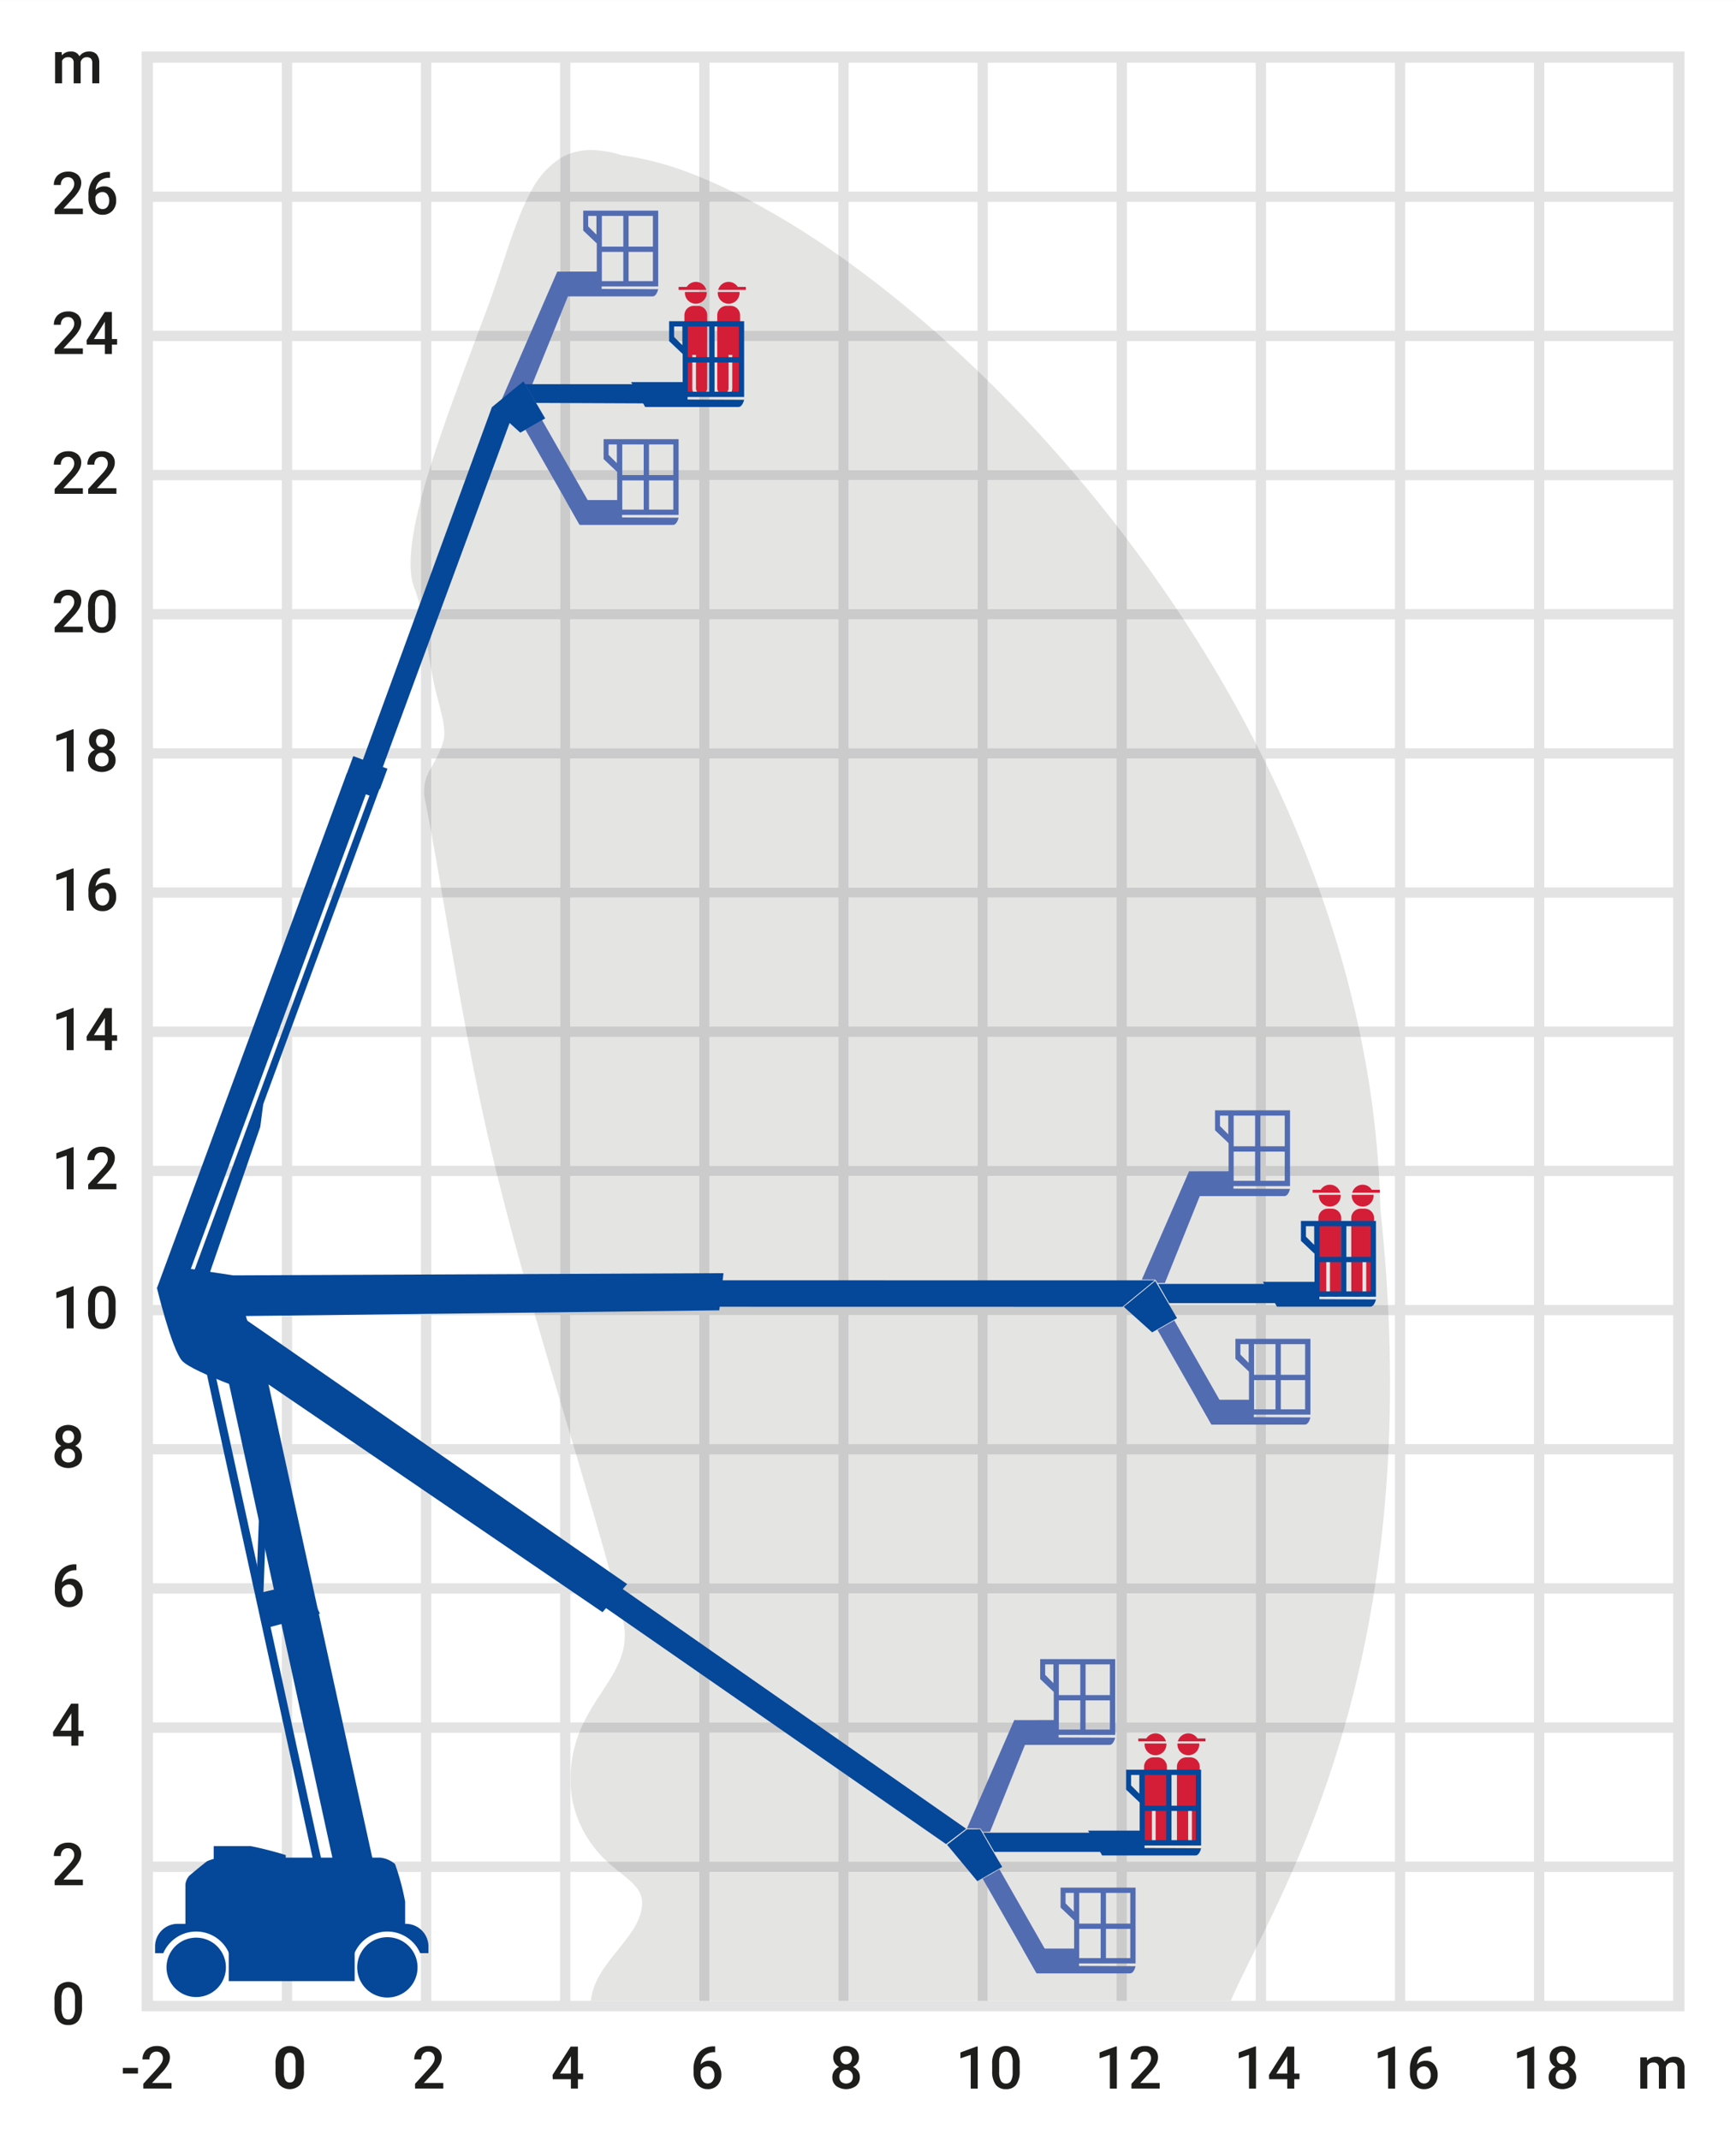 <svg id="Ebene_1" data-name="Ebene 1" xmlns="http://www.w3.org/2000/svg" xmlns:xlink="http://www.w3.org/1999/xlink" viewBox="0 0 191.092 235.512"><rect x="0" y="0" width="191.092" height="235.512" fill="#333333" stroke="none"/><defs><style>.cls-1{fill:none;}.cls-2{clip-path:url(#clip-path);}.cls-3{fill:#fff;}.cls-4{fill:#e3e3e3;}.cls-5{fill:#1d1d1b;}.cls-6{fill:#cbcbcb;}.cls-7{fill:#e4e4e3;}.cls-8{fill:#054798;}.cls-9{fill:#526cb2;}.cls-10{fill:#d41e37;}</style><clipPath id="clip-path" transform="translate(-499 -303.889)"><rect class="cls-1" x="499" y="303.89" width="191.092" height="235.511"/></clipPath></defs><title>120_Arbeitsbereich_Gelenkteleskoparbeitsbühne_26m</title><g class="cls-2"><polyline class="cls-3" points="0 0 0 235.511 191.092 235.511 191.092 0 0 0"/></g><polyline class="cls-4" points="15.59 5.669 15.59 221.338 185.422 221.338 185.422 5.669 15.59 5.669"/><polygon class="cls-3" points="16.839 6.902 16.839 21.083 31.02 21.083 31.02 6.902 16.839 6.902 16.839 6.902"/><polygon class="cls-3" points="32.155 6.902 32.155 21.083 46.335 21.083 46.335 6.902 32.155 6.902 32.155 6.902"/><polyline class="cls-3" points="47.47 6.902 47.47 21.083 61.651 21.083 61.651 6.902 47.47 6.902"/><polyline class="cls-3" points="62.785 6.902 62.785 21.083 76.966 21.083 76.966 6.902 62.785 6.902"/><polyline class="cls-3" points="78.1 6.902 78.1 21.083 92.281 21.083 92.281 6.902 78.1 6.902"/><polygon class="cls-3" points="93.416 6.902 93.416 21.083 107.597 21.083 107.597 6.902 93.416 6.902 93.416 6.902"/><polygon class="cls-3" points="108.732 6.902 108.732 21.083 122.912 21.083 122.912 6.902 108.732 6.902 108.732 6.902"/><polygon class="cls-3" points="124.047 6.902 124.047 21.083 138.228 21.083 138.228 6.902 124.047 6.902 124.047 6.902"/><polygon class="cls-3" points="139.362 6.902 139.362 21.083 153.543 21.083 153.543 6.902 139.362 6.902 139.362 6.902"/><polygon class="cls-3" points="154.677 6.902 154.677 21.083 168.858 21.083 168.858 6.902 154.677 6.902 154.677 6.902"/><polygon class="cls-3" points="169.993 6.902 169.993 21.083 184.174 21.083 184.174 6.902 169.993 6.902 169.993 6.902"/><path class="cls-5" d="M514.188,531.456h-1.666v.622h1.666v-.622Zm3.694,1.66h-2.146l1.13-1.209a4.131,4.131,0,0,0,.64-.862,1.582,1.582,0,0,0,.195-.725,1.175,1.175,0,0,0-.389-.935,1.565,1.565,0,0,0-1.062-.338,1.746,1.746,0,0,0-.824.188,1.325,1.325,0,0,0-.549.525,1.511,1.511,0,0,0-.192.76h.771a.898.898,0,0,1,.206-.625.744.744,0,0,1,.581-.229.645.645,0,0,1,.5.203.763.763,0,0,1,.186.534,1.01,1.01,0,0,1-.141.5,3.862,3.862,0,0,1-.474.62l-1.539,1.679v.53h3.107v-.616Z" transform="translate(-499 -303.889)"/><path class="cls-5" d="M532.453,530.971a2.266,2.266,0,0,0-.409-1.427,1.587,1.587,0,0,0-2.312.005,2.309,2.309,0,0,0-.402,1.469v.851a2.271,2.271,0,0,0,.409,1.428,1.585,1.585,0,0,0,2.317-.009,2.344,2.344,0,0,0,.397-1.467v-.85Zm-.917,1.014a1.73,1.73,0,0,1-.155.807.515.515,0,0,1-.486.264.524.524,0,0,1-.494-.275,1.775,1.775,0,0,1-.154-.84v-1.125a1.588,1.588,0,0,1,.164-.78.522.522,0,0,1,.478-.249.53.53,0,0,1,.49.262,1.693,1.693,0,0,1,.157.837v1.099Z" transform="translate(-499 -303.889)"/><path class="cls-5" d="M547.797,533.116h-2.146l1.13-1.209a4.13,4.13,0,0,0,.639-.862,1.582,1.582,0,0,0,.195-.725,1.174,1.174,0,0,0-.389-.935,1.565,1.565,0,0,0-1.062-.338,1.746,1.746,0,0,0-.824.188,1.325,1.325,0,0,0-.549.525,1.51,1.51,0,0,0-.192.76h.771a.898.898,0,0,1,.206-.625.744.744,0,0,1,.581-.229.645.645,0,0,1,.5.203.762.762,0,0,1,.186.534,1.01,1.01,0,0,1-.141.5,3.862,3.862,0,0,1-.474.62l-1.539,1.679v.53h3.107v-.616Z" transform="translate(-499 -303.889)"/><path class="cls-5" d="M562.614,529.111h-.797l-1.993,3.123.022.47h1.996v1.028h.771v-1.028h.575v-.619h-.575v-2.974Zm-.828,1.146.057-.102v1.93h-1.209l1.152-1.828Z" transform="translate(-499 -303.889)"/><path class="cls-5" d="M577.641,529.089a2.122,2.122,0,0,0-1.703.688,2.83,2.83,0,0,0-.592,1.905v.263a2.013,2.013,0,0,0,.43,1.34,1.398,1.398,0,0,0,1.122.511,1.43,1.43,0,0,0,1.087-.437,1.589,1.589,0,0,0,.414-1.141,1.7,1.7,0,0,0-.354-1.114,1.183,1.183,0,0,0-.967-.432,1.254,1.254,0,0,0-.949.391,1.489,1.489,0,0,1,.46-.981,1.532,1.532,0,0,1,1.035-.355h.095v-.638Zm-.209,2.469a1.086,1.086,0,0,1,.203.682,1.069,1.069,0,0,1-.2.676.649.649,0,0,1-.543.257.658.658,0,0,1-.559-.303,1.382,1.382,0,0,1-.216-.817v-.235a.842.842,0,0,1,.309-.381.813.813,0,0,1,.465-.142.646.646,0,0,1,.54.263Z" transform="translate(-499 -303.889)"/><path class="cls-5" d="M593.166,529.393a1.706,1.706,0,0,0-2.06,0,1.204,1.204,0,0,0-.381.937,1.078,1.078,0,0,0,.173.604,1.207,1.207,0,0,0,.471.418,1.264,1.264,0,0,0-.552.454,1.169,1.169,0,0,0-.197.666,1.212,1.212,0,0,0,.414.965,1.868,1.868,0,0,0,2.201.001,1.212,1.212,0,0,0,.413-.966,1.162,1.162,0,0,0-.195-.66,1.315,1.315,0,0,0-.557-.46,1.214,1.214,0,0,0,.476-.418,1.072,1.072,0,0,0,.175-.604,1.204,1.204,0,0,0-.381-.937Zm-.484,3.59a.845.845,0,0,1-1.092-.006.745.745,0,0,1-.198-.543.765.765,0,0,1,.202-.555.711.711,0,0,1,.538-.21.719.719,0,0,1,.541.211.762.762,0,0,1,.205.554.745.745,0,0,1-.195.549Zm-.076-2.12a.68.68,0,0,1-.936,0,.828.828,0,0,1-.002-1.011.603.603,0,0,1,.467-.186.597.597,0,0,1,.47.196.808.808,0,0,1,.002,1.001Z" transform="translate(-499 -303.889)"/><path class="cls-5" d="M606.623,529.095h-.099l-1.803.663v.648l1.133-.386v3.712h.769v-4.637Zm4.617,1.892a2.402,2.402,0,0,0-.382-1.454,1.553,1.553,0,0,0-2.269.013,2.478,2.478,0,0,0-.373,1.495v.799a2.41,2.41,0,0,0,.389,1.462,1.332,1.332,0,0,0,1.128.494,1.317,1.317,0,0,0,1.135-.507,2.523,2.523,0,0,0,.372-1.503v-.799Zm-.771.98a1.887,1.887,0,0,1-.187.919.598.598,0,0,1-.549.294.607.607,0,0,1-.568-.318,1.997,1.997,0,0,1-.181-.964V530.85a1.806,1.806,0,0,1,.187-.896.679.679,0,0,1,1.12.015,1.953,1.953,0,0,1,.178.954v1.044Z" transform="translate(-499 -303.889)"/><path class="cls-5" d="M621.938,529.095h-.099l-1.802.663v.648l1.133-.386v3.712h.768v-4.637Zm4.713,4.021h-2.146l1.13-1.209a4.103,4.103,0,0,0,.64-.862,1.583,1.583,0,0,0,.195-.725,1.175,1.175,0,0,0-.389-.935,1.564,1.564,0,0,0-1.061-.338,1.748,1.748,0,0,0-.824.188,1.325,1.325,0,0,0-.549.525,1.511,1.511,0,0,0-.192.76h.771a.901.901,0,0,1,.206-.625.746.746,0,0,1,.581-.229.645.645,0,0,1,.5.203.762.762,0,0,1,.186.534,1.01,1.01,0,0,1-.141.5,3.931,3.931,0,0,1-.475.62l-1.539,1.679v.53h3.107v-.616Z" transform="translate(-499 -303.889)"/><path class="cls-5" d="M637.253,529.095h-.098l-1.803.663v.648l1.133-.386v3.712h.768v-4.637Zm4.215.016h-.797l-1.993,3.123.022.47h1.997v1.028h.771v-1.028h.574v-.619h-.574v-2.974Zm-.828,1.146.057-.102v1.93h-1.209l1.152-1.828Z" transform="translate(-499 -303.889)"/><path class="cls-5" d="M652.568,529.095h-.098l-1.803.663v.648l1.133-.386v3.712h.768v-4.637Zm3.926-.006a2.121,2.121,0,0,0-1.702.688,2.828,2.828,0,0,0-.592,1.905v.263a2.011,2.011,0,0,0,.43,1.34,1.398,1.398,0,0,0,1.122.511,1.43,1.43,0,0,0,1.087-.437,1.589,1.589,0,0,0,.414-1.141,1.7,1.7,0,0,0-.354-1.114,1.182,1.182,0,0,0-.966-.432,1.253,1.253,0,0,0-.949.391,1.487,1.487,0,0,1,.46-.981,1.532,1.532,0,0,1,1.035-.355h.095v-.638Zm-.209,2.469a1.089,1.089,0,0,1,.203.682,1.07,1.07,0,0,1-.2.676.649.649,0,0,1-.543.257.658.658,0,0,1-.558-.303,1.381,1.381,0,0,1-.216-.817v-.235a.849.849,0,0,1,.309-.381.814.814,0,0,1,.465-.142.645.645,0,0,1,.54.263Z" transform="translate(-499 -303.889)"/><path class="cls-5" d="M667.884,529.095h-.099l-1.802.663v.648l1.133-.386v3.712h.768v-4.637Zm4.135.298a1.706,1.706,0,0,0-2.06,0,1.206,1.206,0,0,0-.38.937,1.073,1.073,0,0,0,.173.604,1.203,1.203,0,0,0,.471.418,1.262,1.262,0,0,0-.552.454,1.164,1.164,0,0,0-.197.666,1.212,1.212,0,0,0,.414.965,1.868,1.868,0,0,0,2.201.001,1.212,1.212,0,0,0,.413-.966,1.156,1.156,0,0,0-.196-.66,1.309,1.309,0,0,0-.557-.46,1.221,1.221,0,0,0,.477-.418,1.074,1.074,0,0,0,.174-.604,1.203,1.203,0,0,0-.381-.937Zm-.484,3.59a.846.846,0,0,1-1.092-.006.746.746,0,0,1-.198-.543.762.762,0,0,1,.202-.555.709.709,0,0,1,.538-.21.719.719,0,0,1,.541.211.763.763,0,0,1,.204.554.746.746,0,0,1-.195.549Zm-.076-2.12a.679.679,0,0,1-.936,0,.712.712,0,0,1-.173-.505.719.719,0,0,1,.171-.506.603.603,0,0,1,.467-.186.594.594,0,0,1,.469.196.807.807,0,0,1,.002,1.001Z" transform="translate(-499 -303.889)"/><path class="cls-5" d="M508.123,357.617h-2.146l1.13-1.209a4.122,4.122,0,0,0,.639-.862,1.585,1.585,0,0,0,.195-.725,1.173,1.173,0,0,0-.389-.935,1.563,1.563,0,0,0-1.062-.338,1.747,1.747,0,0,0-.824.187,1.322,1.322,0,0,0-.549.525,1.512,1.512,0,0,0-.192.76h.771a.899.899,0,0,1,.206-.625.743.743,0,0,1,.581-.229.644.644,0,0,1,.5.203.76.76,0,0,1,.186.533,1.007,1.007,0,0,1-.141.5,3.842,3.842,0,0,1-.474.62l-1.539,1.679v.53h3.107v-.616Zm3.694,0h-2.146l1.13-1.209a4.122,4.122,0,0,0,.639-.862,1.586,1.586,0,0,0,.195-.725,1.174,1.174,0,0,0-.389-.935,1.563,1.563,0,0,0-1.062-.338,1.747,1.747,0,0,0-.824.187,1.322,1.322,0,0,0-.549.525,1.512,1.512,0,0,0-.192.76h.771a.898.898,0,0,1,.206-.625.742.742,0,0,1,.581-.229.644.644,0,0,1,.5.203.76.76,0,0,1,.186.533,1.006,1.006,0,0,1-.141.5,3.836,3.836,0,0,1-.474.62l-1.539,1.679v.53h3.107v-.616Z" transform="translate(-499 -303.889)"/><path class="cls-5" d="M508.123,372.856h-2.146l1.13-1.209a4.122,4.122,0,0,0,.639-.862,1.585,1.585,0,0,0,.195-.725,1.173,1.173,0,0,0-.389-.935,1.563,1.563,0,0,0-1.062-.338,1.748,1.748,0,0,0-.824.187,1.323,1.323,0,0,0-.549.525,1.512,1.512,0,0,0-.192.76h.771a.899.899,0,0,1,.206-.625.742.742,0,0,1,.581-.229.644.644,0,0,1,.5.203.76.76,0,0,1,.186.533,1.007,1.007,0,0,1-.141.5,3.842,3.842,0,0,1-.474.62l-1.539,1.679v.53h3.107v-.616Zm3.599-2.13a2.407,2.407,0,0,0-.383-1.454,1.554,1.554,0,0,0-2.269.013,2.482,2.482,0,0,0-.373,1.495v.8a2.413,2.413,0,0,0,.389,1.462,1.334,1.334,0,0,0,1.128.493,1.317,1.317,0,0,0,1.135-.506,2.52,2.52,0,0,0,.373-1.503v-.8Zm-.771.981a1.887,1.887,0,0,1-.187.919.597.597,0,0,1-.549.294.608.608,0,0,1-.568-.317,2.006,2.006,0,0,1-.181-.965V370.59a1.807,1.807,0,0,1,.187-.897.679.679,0,0,1,1.12.016,1.955,1.955,0,0,1,.178.954v1.044Z" transform="translate(-499 -303.889)"/><path class="cls-5" d="M507.104,384.147h-.098l-1.803.663v.647l1.133-.386v3.712h.768v-4.637Zm4.136.298a1.706,1.706,0,0,0-2.06,0,1.202,1.202,0,0,0-.381.936,1.081,1.081,0,0,0,.173.605,1.204,1.204,0,0,0,.471.417,1.265,1.265,0,0,0-.552.454,1.175,1.175,0,0,0-.197.666,1.212,1.212,0,0,0,.414.965,1.871,1.871,0,0,0,2.201.002,1.213,1.213,0,0,0,.413-.967,1.161,1.161,0,0,0-.195-.66,1.319,1.319,0,0,0-.557-.46,1.211,1.211,0,0,0,.476-.417,1.074,1.074,0,0,0,.175-.605,1.202,1.202,0,0,0-.381-.936Zm-.484,3.59a.845.845,0,0,1-1.092-.006.743.743,0,0,1-.198-.543.767.767,0,0,1,.202-.555.712.712,0,0,1,.538-.209.72.72,0,0,1,.541.211.762.762,0,0,1,.205.554.745.745,0,0,1-.195.549Zm-.076-2.12a.679.679,0,0,1-.936,0,.828.828,0,0,1-.002-1.011.671.671,0,0,1,.936.01.808.808,0,0,1,.002,1.001Z" transform="translate(-499 -303.889)"/><path class="cls-5" d="M507.104,399.46h-.098l-1.803.663v.647l1.133-.386v3.712h.768V399.46Zm3.926-.006a2.122,2.122,0,0,0-1.703.689,2.828,2.828,0,0,0-.592,1.904v.263a2.01,2.01,0,0,0,.43,1.339,1.395,1.395,0,0,0,1.122.511,1.431,1.431,0,0,0,1.087-.437,1.589,1.589,0,0,0,.414-1.141,1.7,1.7,0,0,0-.354-1.114,1.183,1.183,0,0,0-.966-.432,1.252,1.252,0,0,0-.949.39,1.488,1.488,0,0,1,.46-.981,1.531,1.531,0,0,1,1.035-.355h.095v-.638Zm-.209,2.469a1.086,1.086,0,0,1,.203.682,1.071,1.071,0,0,1-.2.676.651.651,0,0,1-.543.257.658.658,0,0,1-.558-.303,1.382,1.382,0,0,1-.216-.817v-.235a.834.834,0,0,1,.309-.381.812.812,0,0,1,.465-.143.648.648,0,0,1,.54.264Z" transform="translate(-499 -303.889)"/><path class="cls-5" d="M507.104,414.821h-.098l-1.803.663v.647l1.133-.386v3.713h.768v-4.637Zm4.215.015h-.797l-1.993,3.124.022.469h1.996v1.029h.771v-1.029h.574v-.619h-.574v-2.974Zm-.828,1.146.057-.101v1.929h-1.209l1.152-1.828Z" transform="translate(-499 -303.889)"/><path class="cls-5" d="M507.104,430.131h-.098l-1.803.664v.647l1.133-.386v3.712h.768v-4.637Zm4.713,4.021h-2.146l1.13-1.209a4.128,4.128,0,0,0,.639-.861,1.589,1.589,0,0,0,.195-.726,1.173,1.173,0,0,0-.389-.934,1.56,1.56,0,0,0-1.062-.338,1.746,1.746,0,0,0-.824.187,1.325,1.325,0,0,0-.549.525,1.514,1.514,0,0,0-.192.76h.771a.898.898,0,0,1,.206-.625.743.743,0,0,1,.581-.228.642.642,0,0,1,.5.203.759.759,0,0,1,.186.533,1.006,1.006,0,0,1-.141.5,3.814,3.814,0,0,1-.474.62l-1.539,1.679v.53h3.107v-.616Z" transform="translate(-499 -303.889)"/><path class="cls-5" d="M507.104,445.438h-.098l-1.803.664v.647l1.133-.386v3.712h.768v-4.637Zm4.618,1.892a2.41,2.41,0,0,0-.383-1.454,1.556,1.556,0,0,0-2.269.013,2.483,2.483,0,0,0-.373,1.495v.8a2.411,2.411,0,0,0,.389,1.461,1.335,1.335,0,0,0,1.128.494,1.318,1.318,0,0,0,1.135-.506,2.523,2.523,0,0,0,.373-1.503v-.8Zm-.771.981a1.882,1.882,0,0,1-.187.918.597.597,0,0,1-.549.294.608.608,0,0,1-.568-.317,2.009,2.009,0,0,1-.181-.965v-1.048a1.804,1.804,0,0,1,.187-.896.68.68,0,0,1,1.12.016,1.954,1.954,0,0,1,.178.953v1.045Z" transform="translate(-499 -303.889)"/><path class="cls-5" d="M507.545,461.044a1.705,1.705,0,0,0-2.06,0,1.2,1.2,0,0,0-.381.936,1.084,1.084,0,0,0,.173.605,1.212,1.212,0,0,0,.471.417,1.264,1.264,0,0,0-.552.454,1.174,1.174,0,0,0-.197.666,1.21,1.21,0,0,0,.414.965,1.87,1.87,0,0,0,2.201.002,1.212,1.212,0,0,0,.413-.967,1.162,1.162,0,0,0-.195-.66,1.322,1.322,0,0,0-.557-.46,1.219,1.219,0,0,0,.476-.417,1.078,1.078,0,0,0,.175-.605,1.2,1.2,0,0,0-.381-.936Zm-.484,3.589a.845.845,0,0,1-1.092-.006.742.742,0,0,1-.198-.543.767.767,0,0,1,.202-.555.711.711,0,0,1,.538-.21.722.722,0,0,1,.541.211.764.764,0,0,1,.205.554.745.745,0,0,1-.195.549Zm-.076-2.12a.677.677,0,0,1-.936,0,.828.828,0,0,1-.002-1.011.606.606,0,0,1,.467-.185.599.599,0,0,1,.47.195.807.807,0,0,1,.002,1.001Z" transform="translate(-499 -303.889)"/><path class="cls-5" d="M507.336,476.046a2.123,2.123,0,0,0-1.703.689,2.827,2.827,0,0,0-.592,1.904v.264a2.01,2.01,0,0,0,.43,1.339,1.396,1.396,0,0,0,1.122.511,1.433,1.433,0,0,0,1.087-.436,1.591,1.591,0,0,0,.414-1.141,1.699,1.699,0,0,0-.354-1.114,1.183,1.183,0,0,0-.966-.432,1.253,1.253,0,0,0-.949.39,1.484,1.484,0,0,1,.46-.98,1.527,1.527,0,0,1,1.035-.356h.095v-.638Zm-.209,2.469a1.088,1.088,0,0,1,.203.683,1.072,1.072,0,0,1-.2.676.683.683,0,0,1-1.101-.046,1.384,1.384,0,0,1-.216-.817v-.235a.832.832,0,0,1,.309-.381.814.814,0,0,1,.465-.143.649.649,0,0,1,.54.263Z" transform="translate(-499 -303.889)"/><path class="cls-5" d="M507.624,491.375h-.797l-1.993,3.124.022.469h1.996v1.029h.771v-1.029h.575v-.619h-.575v-2.974Zm-.828,1.146.057-.101v1.929H505.644l1.152-1.828Z" transform="translate(-499 -303.889)"/><path class="cls-5" d="M508.123,510.738h-2.146l1.13-1.21a4.13,4.13,0,0,0,.639-.861,1.588,1.588,0,0,0,.195-.726,1.173,1.173,0,0,0-.389-.934,1.56,1.56,0,0,0-1.062-.338,1.746,1.746,0,0,0-.824.187,1.324,1.324,0,0,0-.549.525,1.514,1.514,0,0,0-.192.76h.771a.898.898,0,0,1,.206-.625.743.743,0,0,1,.581-.228.642.642,0,0,1,.5.203.758.758,0,0,1,.186.533,1.008,1.008,0,0,1-.141.5,3.82,3.82,0,0,1-.474.62l-1.539,1.679v.53h3.107v-.615Z" transform="translate(-499 -303.889)"/><polygon class="cls-3" points="16.839 22.217 16.839 36.398 31.02 36.398 31.02 22.217 16.839 22.217 16.839 22.217"/><polygon class="cls-3" points="32.155 22.217 32.155 36.398 46.335 36.398 46.335 22.217 32.155 22.217 32.155 22.217"/><polyline class="cls-3" points="47.47 22.217 47.47 36.398 61.651 36.398 61.651 22.217 47.47 22.217"/><polyline class="cls-3" points="62.785 22.217 62.785 36.398 76.966 36.398 76.966 22.217 62.785 22.217"/><polyline class="cls-3" points="78.1 22.217 78.1 36.398 92.281 36.398 92.281 22.217 78.1 22.217"/><polyline class="cls-3" points="93.416 22.217 93.416 36.398 107.597 36.398 107.597 22.217 93.416 22.217"/><polygon class="cls-3" points="108.732 22.217 108.732 36.398 122.912 36.398 122.912 22.217 108.732 22.217 108.732 22.217"/><polygon class="cls-3" points="124.047 22.217 124.047 36.398 138.228 36.398 138.228 22.217 124.047 22.217 124.047 22.217"/><polygon class="cls-3" points="139.362 22.217 139.362 36.398 153.543 36.398 153.543 22.217 139.362 22.217 139.362 22.217"/><polygon class="cls-3" points="154.677 22.217 154.677 36.398 168.858 36.398 168.858 22.217 154.677 22.217 154.677 22.217"/><polygon class="cls-3" points="169.993 22.217 169.993 36.398 184.174 36.398 184.174 22.217 169.993 22.217 169.993 22.217"/><polygon class="cls-3" points="16.839 37.532 16.839 51.713 31.02 51.713 31.02 37.532 16.839 37.532 16.839 37.532"/><polygon class="cls-3" points="32.154 37.532 32.154 51.713 46.335 51.713 46.335 37.532 32.154 37.532 32.154 37.532"/><polyline class="cls-3" points="47.47 37.532 47.47 51.713 61.651 51.713 61.651 37.532 47.47 37.532"/><polyline class="cls-3" points="62.785 37.532 62.785 51.713 76.966 51.713 76.966 37.532 62.785 37.532"/><polyline class="cls-3" points="78.1 37.532 78.1 51.713 92.281 51.713 92.281 37.532 78.1 37.532"/><polyline class="cls-3" points="93.416 37.532 93.416 51.713 107.597 51.713 107.597 37.532 93.416 37.532"/><polyline class="cls-3" points="108.731 37.532 108.731 51.713 122.912 51.713 122.912 37.532 108.731 37.532"/><polygon class="cls-3" points="124.047 37.532 124.047 51.713 138.228 51.713 138.228 37.532 124.047 37.532 124.047 37.532"/><polygon class="cls-3" points="139.362 37.532 139.362 51.713 153.543 51.713 153.543 37.532 139.362 37.532 139.362 37.532"/><polygon class="cls-3" points="154.677 37.532 154.677 51.713 168.858 51.713 168.858 37.532 154.677 37.532 154.677 37.532"/><polygon class="cls-3" points="169.993 37.532 169.993 51.713 184.174 51.713 184.174 37.532 169.993 37.532 169.993 37.532"/><polygon class="cls-3" points="16.839 52.848 16.839 67.029 31.02 67.029 31.02 52.848 16.839 52.848 16.839 52.848"/><polyline class="cls-3" points="32.154 52.848 32.154 67.029 46.335 67.029 46.335 52.848 32.154 52.848"/><polyline class="cls-3" points="47.47 52.848 47.47 67.029 61.651 67.029 61.651 52.848 47.47 52.848"/><polyline class="cls-3" points="62.785 52.848 62.785 67.029 76.966 67.029 76.966 52.848 62.785 52.848"/><polyline class="cls-3" points="78.1 52.848 78.1 67.029 92.281 67.029 92.281 52.848 78.1 52.848"/><polyline class="cls-3" points="93.416 52.848 93.416 67.029 107.597 67.029 107.597 52.848 93.416 52.848"/><polyline class="cls-3" points="108.731 52.848 108.731 67.029 122.912 67.029 122.912 52.848 108.731 52.848"/><polyline class="cls-3" points="124.047 52.848 124.047 67.029 138.228 67.029 138.228 52.848 124.047 52.848"/><polygon class="cls-3" points="139.362 52.848 139.362 67.029 153.543 67.029 153.543 52.848 139.362 52.848 139.362 52.848"/><polygon class="cls-3" points="154.677 52.848 154.677 67.029 168.858 67.029 168.858 52.848 154.677 52.848 154.677 52.848"/><polygon class="cls-3" points="169.993 52.848 169.993 67.029 184.174 67.029 184.174 52.848 169.993 52.848 169.993 52.848"/><polygon class="cls-3" points="16.839 68.163 16.839 82.344 31.02 82.344 31.02 68.163 16.839 68.163 16.839 68.163"/><polyline class="cls-3" points="32.154 68.163 32.154 82.344 46.335 82.344 46.335 68.163 32.154 68.163"/><polyline class="cls-3" points="47.47 68.163 47.47 82.344 61.651 82.344 61.651 68.163 47.47 68.163"/><polyline class="cls-3" points="62.785 68.163 62.785 82.344 76.966 82.344 76.966 68.163 62.785 68.163"/><polyline class="cls-3" points="78.1 68.163 78.1 82.344 92.281 82.344 92.281 68.163 78.1 68.163"/><polyline class="cls-3" points="93.416 68.163 93.416 82.344 107.597 82.344 107.597 68.163 93.416 68.163"/><polyline class="cls-3" points="108.731 68.163 108.731 82.344 122.912 82.344 122.912 68.163 108.731 68.163"/><polyline class="cls-3" points="124.047 68.163 124.047 82.344 138.228 82.344 138.228 68.163 124.047 68.163"/><polyline class="cls-3" points="139.362 68.163 139.362 82.344 153.543 82.344 153.543 68.163 139.362 68.163"/><polygon class="cls-3" points="154.677 68.163 154.677 82.344 168.858 82.344 168.858 68.163 154.677 68.163 154.677 68.163"/><polygon class="cls-3" points="169.993 68.163 169.993 82.344 184.174 82.344 184.174 68.163 169.993 68.163 169.993 68.163"/><polygon class="cls-3" points="16.839 83.478 16.839 97.659 31.02 97.659 31.02 83.478 16.839 83.478 16.839 83.478"/><polyline class="cls-3" points="32.154 83.478 32.154 97.659 46.335 97.659 46.335 83.478 32.154 83.478"/><polyline class="cls-3" points="47.47 83.478 47.47 97.659 61.651 97.659 61.651 83.478 47.47 83.478"/><polyline class="cls-3" points="62.785 83.478 62.785 97.659 76.966 97.659 76.966 83.478 62.785 83.478"/><polyline class="cls-3" points="78.1 83.478 78.1 97.659 92.281 97.659 92.281 83.478 78.1 83.478"/><polyline class="cls-3" points="93.416 83.478 93.416 97.659 107.597 97.659 107.597 83.478 93.416 83.478"/><polyline class="cls-3" points="108.731 83.478 108.731 97.659 122.912 97.659 122.912 83.478 108.731 83.478"/><polyline class="cls-3" points="124.047 83.478 124.047 97.659 138.228 97.659 138.228 83.478 124.047 83.478"/><polyline class="cls-3" points="139.362 83.478 139.362 97.659 153.543 97.659 153.543 83.478 139.362 83.478"/><polygon class="cls-3" points="154.677 83.478 154.677 97.659 168.858 97.659 168.858 83.478 154.677 83.478 154.677 83.478"/><polygon class="cls-3" points="169.993 83.478 169.993 97.659 184.174 97.659 184.174 83.478 169.993 83.478 169.993 83.478"/><polygon class="cls-3" points="16.839 98.794 16.839 112.974 31.02 112.974 31.02 98.794 16.839 98.794 16.839 98.794"/><polygon class="cls-3" points="32.154 98.794 32.154 112.974 46.335 112.974 46.335 98.794 32.154 98.794 32.154 98.794"/><polyline class="cls-3" points="47.47 98.794 47.47 112.974 61.651 112.974 61.651 98.794 47.47 98.794"/><polyline class="cls-3" points="62.785 98.794 62.785 112.974 76.966 112.974 76.966 98.794 62.785 98.794"/><polyline class="cls-3" points="78.1 98.794 78.1 112.974 92.281 112.974 92.281 98.794 78.1 98.794"/><polyline class="cls-3" points="93.416 98.794 93.416 112.974 107.597 112.974 107.597 98.794 93.416 98.794"/><polyline class="cls-3" points="108.731 98.794 108.731 112.974 122.912 112.974 122.912 98.794 108.731 98.794"/><polyline class="cls-3" points="124.047 98.794 124.047 112.974 138.228 112.974 138.228 98.794 124.047 98.794"/><polyline class="cls-3" points="139.362 98.794 139.362 112.974 153.543 112.974 153.543 98.794 139.362 98.794"/><polygon class="cls-3" points="154.677 98.794 154.677 112.974 168.858 112.974 168.858 98.794 154.677 98.794 154.677 98.794"/><polygon class="cls-3" points="169.993 98.794 169.993 112.974 184.174 112.974 184.174 98.794 169.993 98.794 169.993 98.794"/><polygon class="cls-3" points="16.839 114.109 16.839 128.29 31.02 128.29 31.02 114.109 16.839 114.109 16.839 114.109"/><polygon class="cls-3" points="32.154 114.109 32.154 128.29 46.335 128.29 46.335 114.109 32.154 114.109 32.154 114.109"/><polyline class="cls-3" points="47.47 114.109 47.47 128.29 61.651 128.29 61.651 114.109 47.47 114.109"/><polyline class="cls-3" points="62.785 114.109 62.785 128.29 76.966 128.29 76.966 114.109 62.785 114.109"/><polyline class="cls-3" points="78.1 114.109 78.1 128.29 92.281 128.29 92.281 114.109 78.1 114.109"/><polyline class="cls-3" points="93.416 114.109 93.416 128.29 107.597 128.29 107.597 114.109 93.416 114.109"/><polyline class="cls-3" points="108.731 114.109 108.731 128.29 122.912 128.29 122.912 114.109 108.731 114.109"/><polyline class="cls-3" points="124.047 114.109 124.047 128.29 138.228 128.29 138.228 114.109 124.047 114.109"/><polyline class="cls-3" points="139.362 114.109 139.362 128.29 153.543 128.29 153.543 114.109 139.362 114.109"/><polygon class="cls-3" points="154.677 114.109 154.677 128.29 168.858 128.29 168.858 114.109 154.677 114.109 154.677 114.109"/><polygon class="cls-3" points="169.993 114.109 169.993 128.29 184.174 128.29 184.174 114.109 169.993 114.109 169.993 114.109"/><polygon class="cls-3" points="16.839 129.424 16.839 143.605 31.02 143.605 31.02 129.424 16.839 129.424 16.839 129.424"/><polygon class="cls-3" points="32.154 129.424 32.154 143.605 46.335 143.605 46.335 129.424 32.154 129.424 32.154 129.424"/><polyline class="cls-3" points="47.47 129.424 47.47 143.605 61.651 143.605 61.651 129.424 47.47 129.424"/><polyline class="cls-3" points="62.785 129.424 62.785 143.605 76.966 143.605 76.966 129.424 62.785 129.424"/><polyline class="cls-3" points="78.1 129.424 78.1 143.605 92.281 143.605 92.281 129.424 78.1 129.424"/><polyline class="cls-3" points="93.416 129.424 93.416 143.605 107.597 143.605 107.597 129.424 93.416 129.424"/><polyline class="cls-3" points="108.731 129.424 108.731 143.605 122.912 143.605 122.912 129.424 108.731 129.424"/><polyline class="cls-3" points="124.047 129.424 124.047 143.605 138.228 143.605 138.228 129.424 124.047 129.424"/><polyline class="cls-3" points="139.362 129.424 139.362 143.605 153.543 143.605 153.543 129.424 139.362 129.424"/><polygon class="cls-3" points="154.677 129.424 154.677 143.605 168.858 143.605 168.858 129.424 154.677 129.424 154.677 129.424"/><polygon class="cls-3" points="169.993 129.424 169.993 143.605 184.174 143.605 184.174 129.424 169.993 129.424 169.993 129.424"/><polygon class="cls-3" points="16.839 144.739 16.839 158.92 31.02 158.92 31.02 144.739 16.839 144.739 16.839 144.739"/><polygon class="cls-3" points="32.154 144.739 32.154 158.92 46.335 158.92 46.335 144.739 32.154 144.739 32.154 144.739"/><polyline class="cls-3" points="47.47 144.739 47.47 158.92 61.651 158.92 61.651 144.739 47.47 144.739"/><polyline class="cls-3" points="62.785 144.739 62.785 158.92 76.966 158.92 76.966 144.739 62.785 144.739"/><polyline class="cls-3" points="78.1 144.739 78.1 158.92 92.281 158.92 92.281 144.739 78.1 144.739"/><polyline class="cls-3" points="93.416 144.739 93.416 158.92 107.597 158.92 107.597 144.739 93.416 144.739"/><polyline class="cls-3" points="108.731 144.739 108.731 158.92 122.912 158.92 122.912 144.739 108.731 144.739"/><polyline class="cls-3" points="124.047 144.739 124.047 158.92 138.228 158.92 138.228 144.739 124.047 144.739"/><polyline class="cls-3" points="139.362 144.739 139.362 158.92 153.543 158.92 153.543 144.739 139.362 144.739"/><polygon class="cls-3" points="154.677 144.739 154.677 158.92 168.858 158.92 168.858 144.739 154.677 144.739 154.677 144.739"/><polygon class="cls-3" points="169.993 144.739 169.993 158.92 184.174 158.92 184.174 144.739 169.993 144.739 169.993 144.739"/><polygon class="cls-3" points="16.839 160.054 16.839 174.235 31.02 174.235 31.02 160.054 16.839 160.054 16.839 160.054"/><polygon class="cls-3" points="32.154 160.054 32.154 174.235 46.335 174.235 46.335 160.054 32.154 160.054 32.154 160.054"/><polygon class="cls-3" points="47.47 160.054 47.47 174.235 61.651 174.235 61.651 160.054 47.47 160.054 47.47 160.054"/><polyline class="cls-3" points="62.785 160.054 62.785 174.235 76.966 174.235 76.966 160.054 62.785 160.054"/><polyline class="cls-3" points="78.1 160.054 78.1 174.235 92.281 174.235 92.281 160.054 78.1 160.054"/><polyline class="cls-3" points="93.416 160.054 93.416 174.235 107.597 174.235 107.597 160.054 93.416 160.054"/><polyline class="cls-3" points="108.731 160.054 108.731 174.235 122.912 174.235 122.912 160.054 108.731 160.054"/><polyline class="cls-3" points="124.047 160.054 124.047 174.235 138.228 174.235 138.228 160.054 124.047 160.054"/><polyline class="cls-3" points="139.362 160.054 139.362 174.235 153.543 174.235 153.543 160.054 139.362 160.054"/><polygon class="cls-3" points="154.677 160.054 154.677 174.235 168.858 174.235 168.858 160.054 154.677 160.054 154.677 160.054"/><polygon class="cls-3" points="169.993 160.054 169.993 174.235 184.174 174.235 184.174 160.054 169.993 160.054 169.993 160.054"/><polygon class="cls-3" points="16.839 175.37 16.839 189.551 31.02 189.551 31.02 175.37 16.839 175.37 16.839 175.37"/><polygon class="cls-3" points="32.154 175.37 32.154 189.551 46.335 189.551 46.335 175.37 32.154 175.37 32.154 175.37"/><polygon class="cls-3" points="47.47 175.37 47.47 189.551 61.651 189.551 61.651 175.37 47.47 175.37 47.47 175.37"/><polyline class="cls-3" points="62.785 175.37 62.785 189.551 76.966 189.551 76.966 175.37 62.785 175.37"/><polyline class="cls-3" points="78.1 175.37 78.1 189.551 92.281 189.551 92.281 175.37 78.1 175.37"/><polyline class="cls-3" points="93.416 175.37 93.416 189.551 107.597 189.551 107.597 175.37 93.416 175.37"/><polyline class="cls-3" points="108.731 175.37 108.731 189.551 122.912 189.551 122.912 175.37 108.731 175.37"/><polyline class="cls-3" points="124.047 175.37 124.047 189.551 138.228 189.551 138.228 175.37 124.047 175.37"/><polyline class="cls-3" points="139.362 175.37 139.362 189.551 153.543 189.551 153.543 175.37 139.362 175.37"/><polygon class="cls-3" points="154.677 175.37 154.677 189.551 168.858 189.551 168.858 175.37 154.677 175.37 154.677 175.37"/><polygon class="cls-3" points="169.993 175.37 169.993 189.551 184.174 189.551 184.174 175.37 169.993 175.37 169.993 175.37"/><polygon class="cls-3" points="16.839 190.685 16.839 204.866 31.02 204.866 31.02 190.685 16.839 190.685 16.839 190.685"/><polygon class="cls-3" points="32.154 190.685 32.154 204.866 46.335 204.866 46.335 190.685 32.154 190.685 32.154 190.685"/><polygon class="cls-3" points="47.47 190.685 47.47 204.866 61.651 204.866 61.651 190.685 47.47 190.685 47.47 190.685"/><polyline class="cls-3" points="62.785 190.685 62.785 204.866 76.966 204.866 76.966 190.685 62.785 190.685"/><polyline class="cls-3" points="78.1 190.685 78.1 204.866 92.281 204.866 92.281 190.685 78.1 190.685"/><polyline class="cls-3" points="93.416 190.685 93.416 204.866 107.597 204.866 107.597 190.685 93.416 190.685"/><polyline class="cls-3" points="108.731 190.685 108.731 204.866 122.912 204.866 122.912 190.685 108.731 190.685"/><polyline class="cls-3" points="124.047 190.685 124.047 204.866 138.228 204.866 138.228 190.685 124.047 190.685"/><polyline class="cls-3" points="139.362 190.685 139.362 204.866 153.543 204.866 153.543 190.685 139.362 190.685"/><polygon class="cls-3" points="154.677 190.685 154.677 204.866 168.858 204.866 168.858 190.685 154.677 190.685 154.677 190.685"/><polygon class="cls-3" points="169.993 190.685 169.993 204.866 184.174 204.866 184.174 190.685 169.993 190.685 169.993 190.685"/><polygon class="cls-3" points="16.839 206 16.839 220.181 31.02 220.181 31.02 206 16.839 206 16.839 206"/><polygon class="cls-3" points="32.154 206 32.154 220.181 46.335 220.181 46.335 206 32.154 206 32.154 206"/><polygon class="cls-3" points="47.47 206 47.47 220.181 61.651 220.181 61.651 206 47.47 206 47.47 206"/><polyline class="cls-3" points="62.785 206 62.785 220.181 76.966 220.181 76.966 206 62.785 206"/><polyline class="cls-3" points="78.1 206 78.1 220.181 92.281 220.181 92.281 206 78.1 206"/><polyline class="cls-3" points="93.416 206 93.416 220.181 107.597 220.181 107.597 206 93.416 206"/><polyline class="cls-3" points="108.731 206 108.731 220.181 122.912 220.181 122.912 206 108.731 206"/><polyline class="cls-3" points="124.047 206 124.047 220.181 138.228 220.181 138.228 206 124.047 206"/><polyline class="cls-3" points="139.362 206 139.362 220.181 153.543 220.181 153.543 206 139.362 206"/><polygon class="cls-3" points="154.677 206 154.677 220.181 168.858 220.181 168.858 206 154.677 206 154.677 206"/><polygon class="cls-3" points="169.993 206 169.993 220.181 184.174 220.181 184.174 206 169.993 206 169.993 206"/><path class="cls-6" d="M623.047,524.071h-1.135V509.89H607.731v14.181h-1.134V509.89H592.416v14.181h-1.134V509.89H577.101v14.181h-1.135V509.89h-8.791c-.426-.342-.879-.711-1.337-1.134h10.128v-14.181H562.756c.154-.392.322-.769.5-1.134h12.71V479.26h-9.166q-.151-.564-.306-1.135h9.471v-14.181H562.415q-.168-.566-.338-1.134h13.889v-14.181H561.785v13.202q-.564-1.893-1.134-3.808v-9.394h-2.76q-.163-.567-.326-1.134h3.085V433.314H553.75c-.094-.379-.186-.756-.278-1.134h7.179v-14.181H550.443c-.072-.379-.143-.758-.213-1.135h10.421V402.683H547.737c-.065-.381-.13-.758-.195-1.135h13.11V387.368h-13.64a12.403,12.403,0,0,0,.529-1.134h13.111V372.052H546.47V377.51c-.396-2.265-.717-4.62-1.17-6.592h.036V358.85c.324-1.241.707-2.551,1.134-3.912v.664h14.181V341.422h-9.37c.142-.377.285-.756.427-1.134h8.943V326.107H556.864q.279-.59.578-1.135h3.209v-3.653a6.148,6.148,0,0,1,1.135-.54v4.193h14.181v-1.635c.375.151.753.309,1.135.474v1.161h2.525q1.098.535,2.222,1.135h-4.747v14.181h14.181V331.959q.566.398,1.135.808v7.52h9.406q.637.56,1.276,1.134H592.416v14.181H606.597V344.674q.567.544,1.134,1.101v9.828h9.188c.324.377.643.752.964,1.134H607.731v14.181h14.181V361.72q.572.736,1.135,1.48v7.718h5.491q.377.565.749,1.135h-6.24v14.181h14.181v-.546q.576,1.125,1.134,2.263v13.598h5.773c.135.375.271.758.402,1.135h-6.175v14.181H648.54c.081.376.161.758.239,1.135H638.362V432.18h12.367c.026.378.05.755.073,1.134h-12.44v14.181h13.422c.02.38.038.757.054,1.134H638.362V462.81h13.504c-.017.379-.034.759-.053,1.134H638.362v14.181h12.044c-.057.382-.116.758-.176,1.135H638.362v14.181h8.767c-.107.381-.215.76-.324,1.134h-8.443v14.181h3.35c-.165.385-.328.761-.492,1.134h-2.858v6.14q-.59,1.208-1.134,2.3v-8.44H623.047v14.181m0-29.496v14.181h14.181v-14.181H623.047m-15.316,0v14.181h14.181v-14.181H607.731m-15.315,0v14.181H606.597v-14.181H592.416m-15.315,0v14.181h14.181v-14.181H577.101M623.047,479.26v14.181h14.181V479.26H623.047m-15.316,0v14.181h14.181V479.26H607.731m-15.315,0v14.181H606.597V479.26H592.416m-15.315,0v14.181h14.181V479.26H577.101m45.946-15.316v14.181h14.181v-14.181H623.047m-15.316,0v14.181h14.181v-14.181H607.731m-15.315,0v14.181H606.597v-14.181H592.416m-15.315,0v14.181h14.181v-14.181H577.101m45.946-15.315V462.81h14.181v-14.181H623.047m-15.316,0V462.81h14.181v-14.181H607.731m-15.315,0V462.81H606.597v-14.181H592.416m-15.315,0V462.81h14.181v-14.181H577.101m45.946-15.315v14.181h14.181V433.314H623.047m-15.316,0v14.181h14.181V433.314H607.731m-15.315,0v14.181H606.597V433.314H592.416m-15.315,0v14.181h14.181V433.314H577.101m-15.315,0v14.181h14.181V433.314H561.785m61.261-15.315V432.18h14.181v-14.181H623.047m-15.316,0V432.18h14.181v-14.181H607.731m-15.315,0V432.18H606.597v-14.181H592.416m-15.315,0V432.18h14.181v-14.181H577.101m-15.315,0V432.18h14.181v-14.181H561.785M623.047,402.683v14.181h14.181V402.683H623.047m-15.316,0v14.181h14.181V402.683H607.731m-15.315,0v14.181H606.597V402.683H592.416m-15.315,0v14.181h14.181V402.683H577.101m-15.315,0v14.181h14.181V402.683H561.785m61.261-15.315v14.181h14.181V387.368H623.047m-15.316,0v14.181h14.181V387.368H607.731m-15.315,0v14.181H606.597V387.368H592.416m-15.315,0v14.181h14.181V387.368H577.101m-15.315,0v14.181h14.181V387.368H561.785m45.946-15.315v14.181h14.181V372.052H607.731m-15.315,0v14.181H606.597V372.052H592.416m-15.315,0v14.181h14.181V372.052H577.101m-15.315,0v14.181h14.181V372.052H561.785m30.631-15.315v14.181H606.597V356.737H592.416m-15.315,0v14.181h14.181V356.737H577.101m-15.315,0v14.181h14.181V356.737H561.785m-15.315,0v14.181h14.181V356.737H546.47m30.631-15.315v14.181h14.181V341.422H577.101m-15.315,0v14.181h14.181V341.422H561.785m0-15.315v14.181h14.181V326.107H561.786M546.47,395.494q-.376-2.044-.758-3.962a4.766,4.766,0,0,1,.758-3.143v7.105" transform="translate(-499 -303.889)"/><path class="cls-7" d="M560.651,324.972h-3.209a9.427,9.427,0,0,1,3.209-3.653v3.653" transform="translate(-499 -303.889)"/><path class="cls-7" d="M575.966,324.972H561.786v-4.193a6.799,6.799,0,0,1,2.298-.377,11.318,11.318,0,0,1,3.333.563,34.508,34.508,0,0,1,8.55,2.372v1.635" transform="translate(-499 -303.889)"/><path class="cls-7" d="M579.626,324.972h-2.525v-1.161q1.24.535,2.525,1.161" transform="translate(-499 -303.889)"/><path class="cls-7" d="M560.651,340.288h-8.943q.437-1.159.873-2.317c1.607-4.276,2.733-8.584,4.283-11.864h3.787v14.181" transform="translate(-499 -303.889)"/><polyline class="cls-7" points="76.966 36.398 62.785 36.398 62.785 22.217 76.966 22.217 76.966 36.398"/><path class="cls-7" d="M591.282,340.288H577.101V326.107h4.747a91.007,91.007,0,0,1,9.434,5.852v8.329" transform="translate(-499 -303.889)"/><path class="cls-7" d="M601.822,340.288h-9.406v-7.52c3.09,2.231,6.246,4.747,9.406,7.52" transform="translate(-499 -303.889)"/><path class="cls-7" d="M560.651,355.603H546.47v-.664c1.308-4.16,3.038-8.81,4.811-13.517h9.37v14.181" transform="translate(-499 -303.889)"/><polyline class="cls-7" points="76.966 51.713 62.785 51.713 62.785 37.532 76.966 37.532 76.966 51.713"/><polyline class="cls-7" points="92.281 51.713 78.1 51.713 78.1 37.532 92.281 37.532 92.281 51.713"/><path class="cls-7" d="M606.597,355.603H592.416V341.422H603.098q1.752,1.575,3.499,3.252v10.929" transform="translate(-499 -303.889)"/><path class="cls-7" d="M616.919,355.603h-9.188V345.775c3.107,3.047,6.187,6.33,9.188,9.828" transform="translate(-499 -303.889)"/><path class="cls-7" d="M545.336,370.918H545.3a16.602,16.602,0,0,0-.686-2.321c-.806-2.047-.386-5.5.722-9.747v12.068" transform="translate(-499 -303.889)"/><polyline class="cls-7" points="61.651 67.029 47.47 67.029 47.47 52.848 61.651 52.848 61.651 67.029"/><polyline class="cls-7" points="76.966 67.029 62.785 67.029 62.785 52.848 76.966 52.848 76.966 67.029"/><polyline class="cls-7" points="92.281 67.029 78.1 67.029 78.1 52.848 92.281 52.848 92.281 67.029"/><polyline class="cls-7" points="107.597 67.029 93.416 67.029 93.416 52.848 107.597 52.848 107.597 67.029"/><path class="cls-7" d="M621.912,370.918H607.731V356.737h10.152c1.361,1.616,2.709,3.281,4.029,4.983v9.198" transform="translate(-499 -303.889)"/><path class="cls-7" d="M628.538,370.918h-5.491V363.2q2.828,3.734,5.491,7.718" transform="translate(-499 -303.889)"/><path class="cls-7" d="M560.651,386.233H547.54a6.705,6.705,0,0,0,.28-.865c.4-1.62-.623-4.023-1.145-6.735-.071-.371-.14-.746-.206-1.124v-5.457h14.181v14.181" transform="translate(-499 -303.889)"/><polyline class="cls-7" points="76.966 82.344 62.785 82.344 62.785 68.163 76.966 68.163 76.966 82.344"/><polyline class="cls-7" points="92.281 82.344 78.1 82.344 78.1 68.163 92.281 68.163 92.281 82.344"/><polyline class="cls-7" points="107.597 82.344 93.416 82.344 93.416 68.163 107.597 68.163 107.597 82.344"/><polyline class="cls-7" points="122.912 82.344 108.731 82.344 108.731 68.163 122.912 68.163 122.912 82.344"/><path class="cls-7" d="M637.228,386.233H623.047V372.052h6.24a149.246,149.246,0,0,1,7.941,13.635v.546" transform="translate(-499 -303.889)"/><path class="cls-7" d="M560.651,401.548h-13.11c-.36-2.091-.715-4.114-1.071-6.054v-7.105c.175-.336.361-.675.541-1.022h13.64v14.181" transform="translate(-499 -303.889)"/><polyline class="cls-7" points="76.966 97.659 62.785 97.659 62.785 83.478 76.966 83.478 76.966 97.659"/><polyline class="cls-7" points="92.281 97.659 78.1 97.659 78.1 83.478 92.281 83.478 92.281 97.659"/><polyline class="cls-7" points="107.597 97.659 93.416 97.659 93.416 83.478 107.597 83.478 107.597 97.659"/><polyline class="cls-7" points="122.912 97.659 108.731 97.659 108.731 83.478 122.912 83.478 122.912 97.659"/><polyline class="cls-7" points="138.228 97.659 124.047 97.659 124.047 83.478 138.228 83.478 138.228 97.659"/><path class="cls-7" d="M644.135,401.548h-5.773V387.95a133.813,133.813,0,0,1,5.773,13.598" transform="translate(-499 -303.889)"/><path class="cls-7" d="M560.651,416.864H550.23c-.92-4.926-1.724-9.7-2.493-14.181h12.915v14.181" transform="translate(-499 -303.889)"/><polyline class="cls-7" points="76.966 112.974 62.785 112.974 62.785 98.794 76.966 98.794 76.966 112.974"/><polyline class="cls-7" points="92.281 112.974 78.1 112.974 78.1 98.794 92.281 98.794 92.281 112.974"/><polyline class="cls-7" points="107.597 112.974 93.416 112.974 93.416 98.794 107.597 98.794 107.597 112.974"/><polyline class="cls-7" points="122.912 112.974 108.731 112.974 108.731 98.794 122.912 98.794 122.912 112.974"/><polyline class="cls-7" points="138.228 112.974 124.047 112.974 124.047 98.794 138.228 98.794 138.228 112.974"/><path class="cls-7" d="M648.54,416.864H638.362V402.683h6.175a119.31,119.31,0,0,1,4.003,14.181" transform="translate(-499 -303.889)"/><path class="cls-7" d="M560.651,432.18h-7.179c-1.162-4.777-2.149-9.542-3.029-14.181h10.208V432.18" transform="translate(-499 -303.889)"/><polyline class="cls-7" points="76.966 128.29 62.785 128.29 62.785 114.109 76.966 114.109 76.966 128.29"/><polyline class="cls-7" points="92.281 128.29 78.1 128.29 78.1 114.109 92.281 114.109 92.281 128.29"/><polyline class="cls-7" points="107.597 128.29 93.416 128.29 93.416 114.109 107.597 114.109 107.597 128.29"/><polyline class="cls-7" points="122.912 128.29 108.731 128.29 108.731 114.109 122.912 114.109 122.912 128.29"/><polyline class="cls-7" points="138.228 128.29 124.047 128.29 124.047 114.109 138.228 114.109 138.228 128.29"/><path class="cls-7" d="M650.729,432.18H638.362v-14.181h10.417a108.004,108.004,0,0,1,1.95,14.181" transform="translate(-499 -303.889)"/><path class="cls-7" d="M560.651,447.495h-3.085c-1.346-4.704-2.645-9.452-3.815-14.181h6.901v14.181" transform="translate(-499 -303.889)"/><polyline class="cls-7" points="76.966 143.605 62.785 143.605 62.785 129.424 76.966 129.424 76.966 143.605"/><polyline class="cls-7" points="92.281 143.605 78.1 143.605 78.1 129.424 92.281 129.424 92.281 143.605"/><polyline class="cls-7" points="107.597 143.605 93.416 143.605 93.416 129.424 107.597 129.424 107.597 143.605"/><polyline class="cls-7" points="122.912 143.605 108.731 143.605 108.731 129.424 122.912 129.424 122.912 143.605"/><polyline class="cls-7" points="138.228 143.605 124.047 143.605 124.047 129.424 138.228 129.424 138.228 143.605"/><path class="cls-7" d="M651.784,447.495H638.362V433.314h12.44q.106,1.829.148,3.666.585,5.45.834,10.515" transform="translate(-499 -303.889)"/><path class="cls-7" d="M560.651,458.023c-.921-3.097-1.85-6.234-2.76-9.394h2.76v9.394" transform="translate(-499 -303.889)"/><path class="cls-7" d="M575.966,462.81h-13.889q-.146-.489-.292-.979v-13.202h14.181V462.81" transform="translate(-499 -303.889)"/><polyline class="cls-7" points="92.281 158.92 78.1 158.92 78.1 144.739 92.281 144.739 92.281 158.92"/><polyline class="cls-7" points="107.597 158.92 93.416 158.92 93.416 144.739 107.597 144.739 107.597 158.92"/><polyline class="cls-7" points="122.912 158.92 108.731 158.92 108.731 144.739 122.912 144.739 122.912 158.92"/><polyline class="cls-7" points="138.228 158.92 124.047 158.92 124.047 144.739 138.228 144.739 138.228 158.92"/><path class="cls-7" d="M651.866,462.81H638.362v-14.181h13.476c.221,5.005.216,9.725.028,14.181" transform="translate(-499 -303.889)"/><path class="cls-7" d="M575.966,478.125H566.495c-1.232-4.536-2.626-9.289-4.08-14.181h13.552v14.181" transform="translate(-499 -303.889)"/><polyline class="cls-7" points="92.281 174.235 78.1 174.235 78.1 160.054 92.281 160.054 92.281 174.235"/><polyline class="cls-7" points="107.597 174.235 93.416 174.235 93.416 160.054 107.597 160.054 107.597 174.235"/><polyline class="cls-7" points="122.912 174.235 108.731 174.235 108.731 160.054 122.912 160.054 122.912 174.235"/><polyline class="cls-7" points="138.228 174.235 124.047 174.235 124.047 160.054 138.228 160.054 138.228 174.235"/><path class="cls-7" d="M650.406,478.125H638.362v-14.181h13.451a141.63,141.63,0,0,1-1.407,14.181" transform="translate(-499 -303.889)"/><path class="cls-7" d="M575.966,493.441h-12.71c2.117-4.336,5.663-6.929,4.161-11.838q-.3-1.161-.616-2.343h9.166v14.181" transform="translate(-499 -303.889)"/><polyline class="cls-7" points="92.281 189.551 78.1 189.551 78.1 175.37 92.281 175.37 92.281 189.551"/><polyline class="cls-7" points="107.597 189.551 93.416 189.551 93.416 175.37 107.597 175.37 107.597 189.551"/><polyline class="cls-7" points="122.912 189.551 108.731 189.551 108.731 175.37 122.912 175.37 122.912 189.551"/><polyline class="cls-7" points="138.228 189.551 124.047 189.551 124.047 175.37 138.228 175.37 138.228 189.551"/><path class="cls-7" d="M647.129,493.441h-8.767V479.26H650.23a126.345,126.345,0,0,1-3.101,14.181" transform="translate(-499 -303.889)"/><path class="cls-7" d="M575.966,508.756H565.838a12.569,12.569,0,0,1-3.872-6.968,14.036,14.036,0,0,1,.789-7.213h13.211v14.181" transform="translate(-499 -303.889)"/><polyline class="cls-7" points="92.281 204.866 78.1 204.866 78.1 190.685 92.281 190.685 92.281 204.866"/><polyline class="cls-7" points="107.597 204.866 93.416 204.866 93.416 190.685 107.597 190.685 107.597 204.866"/><polyline class="cls-7" points="122.912 204.866 108.731 204.866 108.731 190.685 122.912 190.685 122.912 204.866"/><polyline class="cls-7" points="138.228 204.866 124.047 204.866 124.047 190.685 138.228 190.685 138.228 204.866"/><path class="cls-7" d="M641.712,508.756h-3.35v-14.181h8.443a123.286,123.286,0,0,1-5.093,14.181" transform="translate(-499 -303.889)"/><path class="cls-7" d="M575.966,524.071H564.044c.412-4.252,5.354-6.832,5.629-10.506.122-1.633-1.025-2.492-2.498-3.675h8.791v14.181" transform="translate(-499 -303.889)"/><polyline class="cls-7" points="92.281 220.181 78.1 220.181 78.1 206 92.281 206 92.281 220.181"/><polyline class="cls-7" points="107.597 220.181 93.416 220.181 93.416 206 107.597 206 107.597 220.181"/><polyline class="cls-7" points="122.912 220.181 108.731 220.181 108.731 206 122.912 206 122.912 220.181"/><path class="cls-7" d="M634.474,524.071H623.047V509.89h14.181v8.44c-1.124,2.261-2.081,4.163-2.754,5.741" transform="translate(-499 -303.889)"/><path class="cls-7" d="M638.362,516.03v-6.14h2.858c-.991,2.258-1.96,4.3-2.858,6.14" transform="translate(-499 -303.889)"/><path class="cls-8" d="M560.917,387.151Z" transform="translate(-499 -303.889)"/><path class="cls-5" d="M508.123,342.23h-2.146l1.13-1.209a4.122,4.122,0,0,0,.639-.862,1.585,1.585,0,0,0,.195-.725,1.173,1.173,0,0,0-.389-.935,1.563,1.563,0,0,0-1.062-.338,1.748,1.748,0,0,0-.824.187,1.323,1.323,0,0,0-.549.525,1.512,1.512,0,0,0-.192.76h.771a.899.899,0,0,1,.206-.625.743.743,0,0,1,.581-.229.644.644,0,0,1,.5.203.76.76,0,0,1,.186.533,1.007,1.007,0,0,1-.141.5,3.842,3.842,0,0,1-.474.62l-1.539,1.679v.53h3.107V342.23Zm3.196-4.005h-.797l-1.993,3.123.022.47h1.996v1.028h.771v-1.028h.574v-.619h-.574v-2.974Zm-.828,1.146.057-.102v1.93h-1.209l1.152-1.828Z" transform="translate(-499 -303.889)"/><path class="cls-5" d="M508.123,326.844h-2.146l1.13-1.209a4.122,4.122,0,0,0,.639-.862,1.585,1.585,0,0,0,.195-.725,1.173,1.173,0,0,0-.389-.935,1.563,1.563,0,0,0-1.062-.338,1.748,1.748,0,0,0-.824.187,1.323,1.323,0,0,0-.549.525,1.511,1.511,0,0,0-.192.76h.771a.899.899,0,0,1,.206-.625.742.742,0,0,1,.581-.229.644.644,0,0,1,.5.203.76.76,0,0,1,.186.533,1.007,1.007,0,0,1-.141.5,3.842,3.842,0,0,1-.474.62l-1.539,1.679v.53h3.107v-.616Zm2.907-4.028a2.122,2.122,0,0,0-1.703.689,2.828,2.828,0,0,0-.592,1.904v.264a2.01,2.01,0,0,0,.43,1.339,1.396,1.396,0,0,0,1.122.511,1.429,1.429,0,0,0,1.087-.436,1.589,1.589,0,0,0,.414-1.141,1.7,1.7,0,0,0-.354-1.114,1.183,1.183,0,0,0-.966-.432,1.252,1.252,0,0,0-.949.39,1.488,1.488,0,0,1,.46-.981,1.531,1.531,0,0,1,1.035-.355h.095v-.638Zm-.209,2.469a1.086,1.086,0,0,1,.203.682,1.071,1.071,0,0,1-.2.676.651.651,0,0,1-.543.257.658.658,0,0,1-.558-.303,1.382,1.382,0,0,1-.216-.817v-.235a.834.834,0,0,1,.309-.381.811.811,0,0,1,.465-.143.648.648,0,0,1,.54.264Z" transform="translate(-499 -303.889)"/><path class="cls-8" d="M543.596,513.164a27.11,27.11,0,0,0-1.114-4.147,3.035,3.035,0,0,0-1.625-.701H524.023v.001a4.923,4.923,0,0,0-2.22.39c-.483.349-1.946,1.581-1.946,1.581a1.732,1.732,0,0,0-.444.96v4.408h2.39c0-.001,1.927,0,2.219.001h19.573v-2.493Z" transform="translate(-499 -303.889)"/><path class="cls-8" d="M522.523,507.05v1.557h7.93v-.572a39.455,39.455,0,0,0-3.85-.985Z" transform="translate(-499 -303.889)"/><polygon class="cls-8" points="36.742 205.139 41.165 205.28 28.258 146.425 24.103 147.212 36.742 205.139 36.742 205.139"/><polygon class="cls-8" points="34.504 204.866 35.425 204.866 23.36 149.66 22.463 149.829 34.504 204.866 34.504 204.866"/><polygon class="cls-8" points="28.361 175.35 28.742 176.783 34.138 175.524 33.757 174.091 28.361 175.35 28.361 175.35"/><polygon class="cls-8" points="28.671 176.579 29.355 179.153 35.22 177.574 34.067 175.247 28.671 176.579 28.671 176.579"/><polygon class="cls-8" points="28.177 175.818 28.977 175.9 29.645 157.86 28.846 157.779 28.177 175.818 28.177 175.818"/><polygon class="cls-8" points="38.056 85.464 41.818 86.851 42.65 84.595 38.888 83.207 38.056 85.464 38.056 85.464"/><polygon class="cls-8" points="17.273 141.757 19.868 142.715 40.769 86.061 38.173 85.103 17.273 141.757 17.273 141.757"/><polygon class="cls-8" points="20.278 142.828 21.011 143.099 41.83 86.668 41.096 86.397 20.278 142.828 20.278 142.828"/><polygon class="cls-8" points="20.689 143.403 21.794 143.813 28.653 123.999 29.085 120.637 20.689 143.403 20.689 143.403"/><polygon class="cls-8" points="28.617 140.884 28.617 143.796 123.559 143.813 127.111 140.901 28.617 140.884 28.617 140.884"/><path class="cls-8" d="M541.014,519.413a.741.741,0,1,1-.741-.74.74.74,0,0,1,.741.74Z" transform="translate(-499 -303.889)"/><path class="cls-8" d="M516.071,517.99a2.487,2.487,0,0,1,2.417-2.386h25.254a2.487,2.487,0,0,1,2.417,2.386v.84h-.908a3.935,3.935,0,0,0-7.23,0h-13.814a3.935,3.935,0,0,0-7.23,0h-.908v-.84Z" transform="translate(-499 -303.889)"/><path class="cls-8" d="M541.637,517.073a3.32,3.32,0,1,1-3.043,2.003,3.314,3.314,0,0,1,3.043-2.003Z" transform="translate(-499 -303.889)"/><path class="cls-8" d="M520.594,517.124a3.268,3.268,0,1,1-2.996,1.972,3.264,3.264,0,0,1,2.996-1.972Z" transform="translate(-499 -303.889)"/><polygon class="cls-8" points="25.178 214.695 25.178 218.021 39.039 218.021 39.039 214.695 25.178 214.695 25.178 214.695"/><path class="cls-8" d="M516.28,445.642s1.592,6.642,2.749,7.981,9.731,4.222,9.731,4.222l-4.016-13.593-4.737-.721-3.728,2.111Z" transform="translate(-499 -303.889)"/><polygon class="cls-8" points="129.562 145.058 127.163 140.97 123.703 143.813 126.823 146.623 129.562 145.058 129.562 145.058"/><polygon class="cls-9" points="129.259 145.315 127.42 146.364 133.295 156.664 135.134 155.615 129.259 145.315 129.259 145.315"/><path class="cls-9" d="M637.019,459.567h6.226v-8.341H634.99v2.192l1.492,1.418v3.095h-5.675l1.544,2.734h10.284c.269.002.496-.326.61-.792l-6.226-.028v-.278Zm-.571-5.696-.91-.914v-1.148h.91v2.062Zm3.538,1.897h2.676v3.215h-2.676v-3.215Zm0-3.959h2.676v3.375h-2.676v-3.375Zm-2.944,3.959h2.361v3.215h-2.361v-3.215Zm0-3.959h2.361v3.375h-2.361v-3.375Z" transform="translate(-499 -303.889)"/><polygon class="cls-9" points="128.223 141.186 127.42 141.186 127.173 140.825 125.684 140.819 130.89 128.901 132.775 129.869 128.223 141.186 128.223 141.186"/><path class="cls-9" d="M634.774,434.419h6.227v-8.341h-8.256v2.193l1.493,1.418v3.095l-4.337.007.206,2.727H640.39c.269.001.496-.326.611-.792l-6.227-.028v-.279Zm-.571-5.695-.91-.914v-1.148h.91v2.062Zm3.538,1.896h2.677v3.216h-2.677V430.62Zm0-3.958h2.677v3.375h-2.677v-3.375Zm-2.944,3.958h2.361v3.216h-2.361V430.62Zm0-3.958h2.361v3.375h-2.361v-3.375Z" transform="translate(-499 -303.889)"/><polygon class="cls-8" points="128.697 143.405 127.482 141.292 140.604 141.292 141.507 143.405 128.697 143.405 128.697 143.405"/><polygon class="cls-9" points="59.669 46.233 57.83 47.282 63.746 57.654 65.585 56.605 59.669 46.233 59.669 46.233"/><path class="cls-9" d="M567.471,360.556h6.227v-8.341h-8.255v2.192l1.492,1.418v3.095h-5.676l1.545,2.734h10.283c.269.001.496-.326.611-.792l-6.227-.028v-.278Zm-.571-5.696-.909-.913v-1.148h.909V354.86Zm3.539,1.897h2.676v3.216h-2.676v-3.216Zm0-3.958h2.676v3.375h-2.676v-3.375Zm-2.944,3.958h2.361v3.216h-2.361v-3.216Zm0-3.958h2.361v3.375h-2.361v-3.375Z" transform="translate(-499 -303.889)"/><polygon class="cls-9" points="58.531 42.434 57.777 42.439 57.542 42.054 55.205 44.015 61.341 29.891 63.225 30.862 58.531 42.434 58.531 42.434"/><path class="cls-9" d="M565.226,335.409h6.227V327.068h-8.255V329.26l1.492,1.418v3.095l-4.337.007.206,2.727h10.283c.269.001.496-.326.611-.792l-6.227-.028v-.278Zm-.571-5.696-.91-.913v-1.149h.91v2.062Zm3.539,1.897h2.676v3.216H568.193V331.61Zm0-3.958h2.676v3.376H568.193v-3.376Zm-2.944,3.958H567.61v3.216h-2.361V331.61Zm0-3.958H567.61v3.376h-2.361v-3.376Z" transform="translate(-499 -303.889)"/><polygon class="cls-8" points="110.316 205.45 107.886 201.312 106.439 201.312 104.251 203.011 107.577 207.016 110.316 205.45 110.316 205.45"/><polygon class="cls-9" points="110.013 205.708 108.174 206.757 114.049 217.057 115.888 216.008 110.013 205.708 110.013 205.708"/><path class="cls-9" d="M617.773,519.959H624v-8.341h-8.256v2.193l1.493,1.418v3.095h-5.676l1.545,2.734h10.283c.269.001.496-.326.611-.792l-6.227-.028v-.279Zm-.571-5.695-.91-.914v-1.148h.91v2.062Zm3.538,1.896h2.677v3.216H620.74V516.16Zm0-3.958h2.677v3.375H620.74v-3.375Zm-2.944,3.958h2.361v3.216h-2.361V516.16Zm0-3.958h2.361v3.375h-2.361v-3.375Z" transform="translate(-499 -303.889)"/><polygon class="cls-9" points="108.978 201.579 108.174 201.579 107.927 201.218 106.439 201.211 111.645 189.294 113.529 190.262 108.978 201.579 108.978 201.579"/><path class="cls-9" d="M615.528,494.812h6.227v-8.341h-8.256v2.192l1.493,1.418v3.095l-4.337.008.206,2.727h10.283c.269.001.496-.327.611-.793l-6.227-.028v-.278Zm-.571-5.696-.91-.913v-1.149h.91v2.062Zm3.539,1.897h2.676v3.216h-2.676v-3.216Zm0-3.959h2.676V490.43h-2.676v-3.376Zm-2.944,3.959h2.361v3.216h-2.361v-3.216Zm0-3.959h2.361V490.43h-2.361v-3.376Z" transform="translate(-499 -303.889)"/><polygon class="cls-8" points="109.451 203.798 108.236 201.685 121.359 201.685 122.261 203.798 109.451 203.798 109.451 203.798"/><polygon class="cls-8" points="26.139 145.276 24.468 147.662 104.138 202.939 106.352 201.25 26.139 145.276 26.139 145.276"/><polygon class="cls-8" points="26.507 144.841 23.931 148.519 66.319 177.417 69.032 174.322 26.507 144.841 26.507 144.841"/><polygon class="cls-8" points="25.683 140.351 25.683 144.841 79.174 144.2 79.64 140.109 25.683 140.351 25.683 140.351"/><path class="cls-10" d="M581.101,335.463H580.21a1.191,1.191,0,0,0-2.156.329l3.047,0v-.329Z" transform="translate(-499 -303.889)"/><path class="cls-10" d="M580.4,336.02h-2.386l-.009.092a1.202,1.202,0,0,0,2.405,0L580.4,336.02Z" transform="translate(-499 -303.889)"/><path class="cls-10" d="M577.952,338.58c0,2.853.005,8.04.005,8.04a.617.617,0,1,0,1.234,0v-3.677h.411v3.677a1.02,1.02,0,0,1-.129.488.609.609,0,0,0,.373.129.617.617,0,0,0,.617-.617l.001-6.03v-2.01a1.035,1.035,0,0,0-1.035-1.035h-.442a1.035,1.035,0,0,0-1.035,1.035Z" transform="translate(-499 -303.889)"/><path class="cls-10" d="M573.7,335.463h.891a1.191,1.191,0,0,1,2.156.329l-3.047,0v-.329Z" transform="translate(-499 -303.889)"/><path class="cls-10" d="M574.4,336.02h2.386l.009.092a1.202,1.202,0,0,1-2.405,0l.009-.092Z" transform="translate(-499 -303.889)"/><path class="cls-10" d="M576.849,338.58c0,2.853-.005,8.04-.005,8.04a.617.617,0,1,1-1.234,0v-3.677h-.411v3.677a1.02,1.02,0,0,0,.129.488.609.609,0,0,1-.373.129.617.617,0,0,1-.617-.617l-.001-6.03v-2.01a1.035,1.035,0,0,1,1.035-1.035h.442a1.035,1.035,0,0,1,1.035,1.035Z" transform="translate(-499 -303.889)"/><path class="cls-8" d="M574.683,347.577H580.91v-8.341h-8.255v2.192l1.492,1.418v3.095h-5.676l1.545,2.734h10.283c.269.001.496-.326.611-.792l-6.227-.028v-.278Zm-.571-5.696-.91-.913v-1.149h.91v2.062Zm3.539,1.897h2.676v3.216h-2.676v-3.216Zm0-3.958h2.676v3.376h-2.676v-3.376Zm-2.944,3.958h2.361v3.216h-2.361v-3.216Zm0-3.958h2.361v3.376h-2.361v-3.376Z" transform="translate(-499 -303.889)"/><path class="cls-10" d="M650.89,434.818h-.891a1.191,1.191,0,0,0-2.157.329h3.048v-.329Z" transform="translate(-499 -303.889)"/><path class="cls-10" d="M650.189,435.375h-2.386l-.009.091a1.202,1.202,0,1,0,2.405,0l-.01-.091Z" transform="translate(-499 -303.889)"/><path class="cls-10" d="M647.741,437.935c0,2.853.004,8.04.004,8.04a.617.617,0,0,0,1.234,0v-3.677h.412v3.677a1.024,1.024,0,0,1-.129.489.614.614,0,0,0,.99-.489l.001-6.03v-2.01a1.036,1.036,0,0,0-1.035-1.035h-.442a1.035,1.035,0,0,0-1.035,1.035Z" transform="translate(-499 -303.889)"/><path class="cls-10" d="M643.489,434.818h.89a1.191,1.191,0,0,1,2.157.329h-3.047v-.329Z" transform="translate(-499 -303.889)"/><path class="cls-10" d="M644.189,435.375h2.386l.009.091a1.202,1.202,0,1,1-2.404,0l.009-.091Z" transform="translate(-499 -303.889)"/><path class="cls-10" d="M646.638,437.935c0,2.853-.005,8.04-.005,8.04a.617.617,0,0,1-1.234,0v-3.677h-.412v3.677a1.024,1.024,0,0,0,.129.489.614.614,0,0,1-.99-.489l-.001-6.03v-2.01a1.036,1.036,0,0,1,1.036-1.035h.442a1.036,1.036,0,0,1,1.035,1.035Z" transform="translate(-499 -303.889)"/><path class="cls-8" d="M644.232,446.588h6.226v-8.341h-8.255v2.192l1.492,1.418v3.095h-5.676l1.545,2.734h10.283c.269.001.496-.326.611-.792l-6.226-.028v-.278Zm-.572-5.696-.909-.914V438.83h.909v2.062Zm3.539,1.896h2.676v3.216h-2.676v-3.216Zm0-3.958h2.676v3.375h-2.676V438.83Zm-2.944,3.958h2.361v3.216h-2.361v-3.216Zm0-3.958h2.361v3.375h-2.361V438.83Z" transform="translate(-499 -303.889)"/><path class="cls-10" d="M631.699,495.198h-.891a1.19,1.19,0,0,0-2.156.329h3.047v-.329Z" transform="translate(-499 -303.889)"/><path class="cls-10" d="M630.999,495.755h-2.386l-.01.092a1.202,1.202,0,0,0,2.405,0l-.009-.092Z" transform="translate(-499 -303.889)"/><path class="cls-10" d="M628.55,498.315c0,2.853.005,8.041.005,8.041a.617.617,0,1,0,1.234,0v-3.677h.411v3.677a1.019,1.019,0,0,1-.128.488.606.606,0,0,0,.372.129.618.618,0,0,0,.618-.617v-8.041a1.035,1.035,0,0,0-1.035-1.035h-.442a1.035,1.035,0,0,0-1.035,1.035Z" transform="translate(-499 -303.889)"/><path class="cls-10" d="M624.298,495.198h.891a1.19,1.19,0,0,1,2.156.329h-3.047v-.329Z" transform="translate(-499 -303.889)"/><path class="cls-10" d="M624.998,495.755h2.387l.009.092a1.202,1.202,0,0,1-2.405,0l.009-.092Z" transform="translate(-499 -303.889)"/><path class="cls-10" d="M627.447,498.315c0,2.853-.005,8.041-.005,8.041a.617.617,0,1,1-1.234,0v-3.677h-.411v3.677a1.019,1.019,0,0,0,.128.488.606.606,0,0,1-.372.129.617.617,0,0,1-.617-.617l-.001-6.031v-2.01a1.036,1.036,0,0,1,1.035-1.035h.442a1.035,1.035,0,0,1,1.035,1.035Z" transform="translate(-499 -303.889)"/><path class="cls-8" d="M624.986,506.98h6.226v-8.341h-8.255v2.193l1.492,1.418v3.095h-5.675l1.544,2.734h10.284c.269.001.496-.326.61-.792l-6.226-.028v-.279Zm-.572-5.696-.909-.913v-1.148h.909v2.061Zm3.539,1.897h2.676v3.216h-2.676v-3.216Zm0-3.958h2.676v3.375h-2.676v-3.375Zm-2.944,3.958h2.361v3.216h-2.361v-3.216Zm0-3.958h2.361v3.375h-2.361v-3.375Z" transform="translate(-499 -303.889)"/><path class="cls-5" d="M505.063,309.622v3.434h.771v-2.488a.679.679,0,0,1,.657-.378.55.55,0,0,1,.619.606v2.26h.771l-.003-2.355a.745.745,0,0,1,.233-.37.642.642,0,0,1,.43-.141.626.626,0,0,1,.473.152.683.683,0,0,1,.143.479v2.234h.771V310.8a1.383,1.383,0,0,0-.284-.927,1.071,1.071,0,0,0-.846-.314,1.218,1.218,0,0,0-1.054.527.95.95,0,0,0-.943-.527,1.236,1.236,0,0,0-.99.422l-.022-.359Z" transform="translate(-499 -303.889)"/><path class="cls-5" d="M679.557,530.298v3.434h.771v-2.488a.679.679,0,0,1,.657-.378.55.55,0,0,1,.619.606v2.26h.771l-.003-2.355a.744.744,0,0,1,.233-.37.643.643,0,0,1,.43-.141.627.627,0,0,1,.473.152.682.682,0,0,1,.143.48v2.234h.771v-2.257a1.381,1.381,0,0,0-.284-.926,1.069,1.069,0,0,0-.846-.315,1.218,1.218,0,0,0-1.053.527.951.951,0,0,0-.943-.527,1.233,1.233,0,0,0-.99.423l-.022-.359Z" transform="translate(-499 -303.889)"/><path class="cls-5" d="M508.027,523.93a2.403,2.403,0,0,0-.382-1.453,1.554,1.554,0,0,0-2.269.012,2.482,2.482,0,0,0-.373,1.495v.8a2.411,2.411,0,0,0,.389,1.461,1.332,1.332,0,0,0,1.128.494,1.318,1.318,0,0,0,1.135-.506,2.523,2.523,0,0,0,.373-1.503v-.8Zm-.771.981a1.889,1.889,0,0,1-.187.919.598.598,0,0,1-.549.293.607.607,0,0,1-.568-.317,2.007,2.007,0,0,1-.181-.965v-1.047a1.809,1.809,0,0,1,.187-.897.68.68,0,0,1,1.12.016,1.957,1.957,0,0,1,.178.954v1.044Z" transform="translate(-499 -303.889)"/><polygon class="cls-8" points="38.76 86.853 40.942 87.659 56.127 46.46 54.154 44.786 38.76 86.853 38.76 86.853"/><polygon class="cls-8" points="60.013 46.048 57.614 41.96 54.154 44.803 57.274 47.613 60.013 46.048 60.013 46.048"/><polygon class="cls-8" points="58.992 44.34 57.777 42.28 71.048 42.282 71.958 44.395 58.992 44.34 58.992 44.34"/></svg>